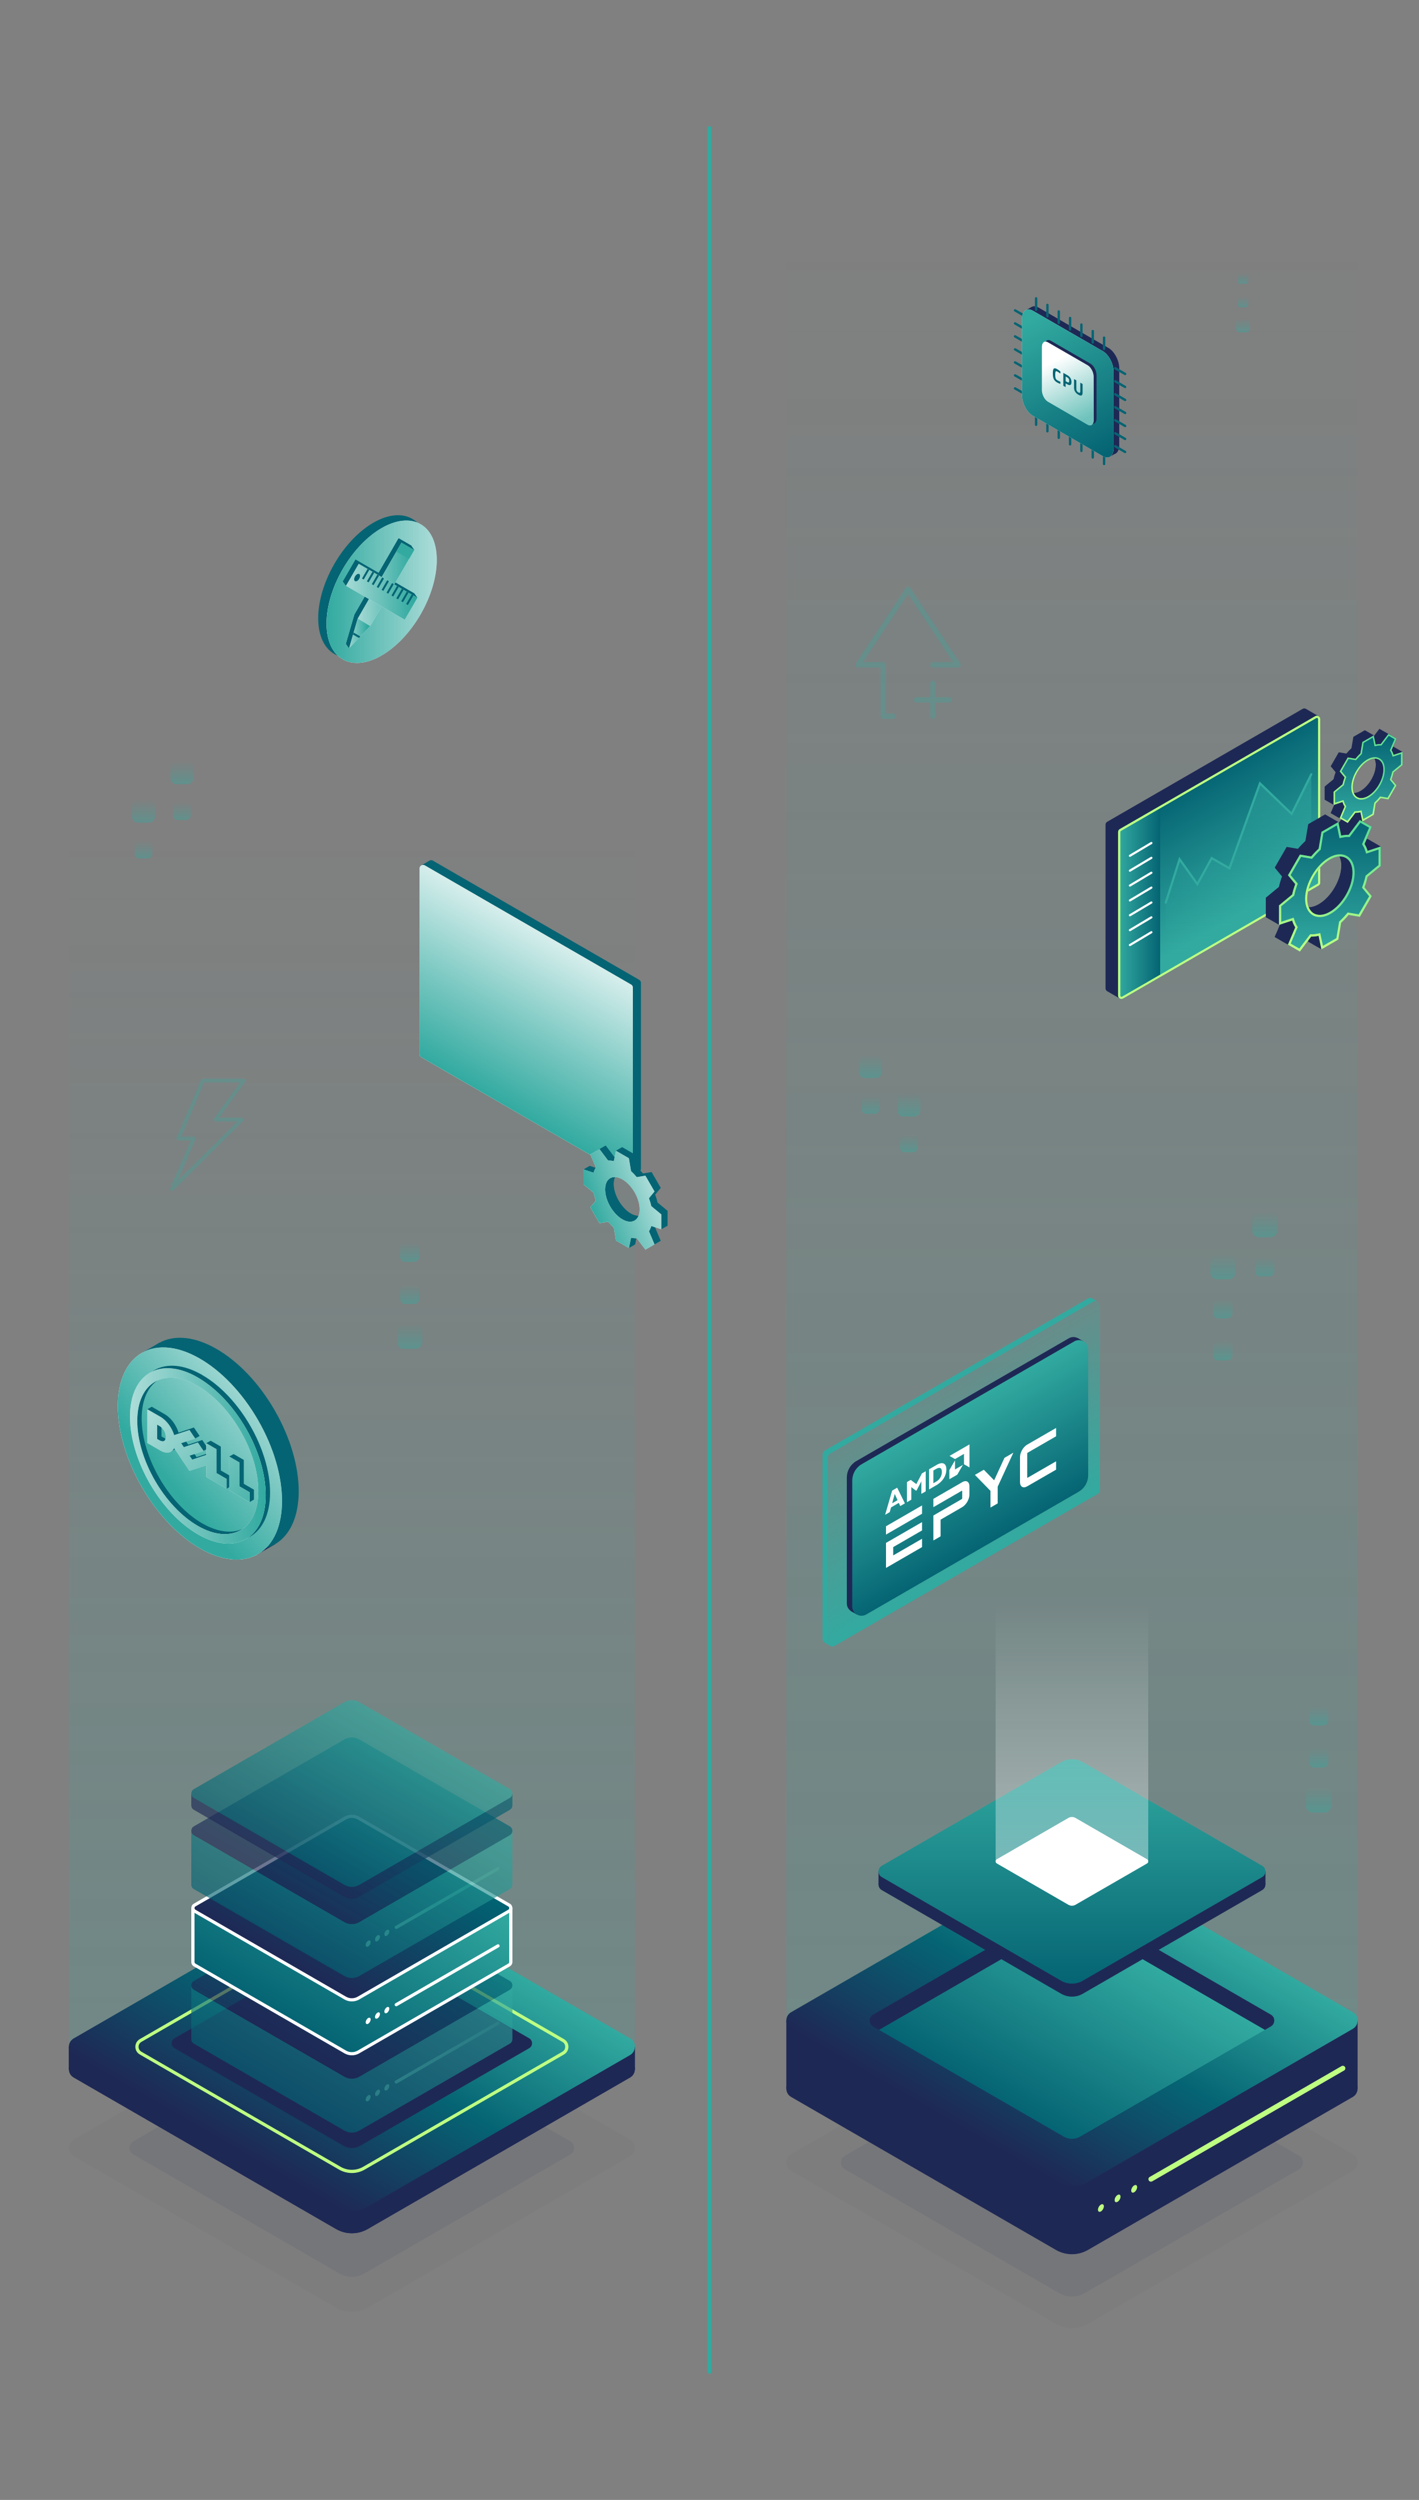 <?xml version="1.0" encoding="UTF-8"?><svg id="a" xmlns="http://www.w3.org/2000/svg" xmlns:xlink="http://www.w3.org/1999/xlink" viewBox="0 0 372 655"><rect x="0" y="0" width="372" height="655" fill="#808080" stroke="none"/><defs><linearGradient id="b" x1="92.24" y1="219.91" x2="92.24" y2="539.21" gradientUnits="userSpaceOnUse"><stop offset="0" stop-color="#32aaa0" stop-opacity="0"/><stop offset=".61" stop-color="#32aaa0" stop-opacity=".62"/><stop offset="1" stop-color="#32aaa0"/></linearGradient><linearGradient id="c" x1="111.41" y1="503.08" x2="73.08" y2="569.48" gradientUnits="userSpaceOnUse"><stop offset="0" stop-color="#30a49a"/><stop offset="0" stop-color="#32aaa0"/><stop offset=".5" stop-color="#056473"/><stop offset="1" stop-color="#1e2855"/></linearGradient><linearGradient id="d" x1="105.91" y1="503.72" x2="78.4" y2="551.37" gradientUnits="userSpaceOnUse"><stop offset="0" stop-color="#32aaa0"/><stop offset="1" stop-color="#056473"/></linearGradient><linearGradient id="e" x1="103.1" y1="501.37" x2="81.39" y2="538.97" gradientUnits="userSpaceOnUse"><stop offset="0" stop-color="#006473"/><stop offset="1" stop-color="#1e2855"/></linearGradient><linearGradient id="f" x1="105.69" y1="484" x2="78.68" y2="530.8" xlink:href="#d"/><linearGradient id="g" x1="102.89" y1="481.49" x2="81.6" y2="518.36" xlink:href="#e"/><linearGradient id="h" x1="105.91" y1="463.22" x2="78.4" y2="510.87" xlink:href="#d"/><linearGradient id="i" x1="103.1" y1="460.87" x2="81.39" y2="498.47" xlink:href="#e"/><linearGradient id="j" x1="103.52" y1="452.12" x2="80.79" y2="491.49" xlink:href="#e"/><linearGradient id="k" x1="103.1" y1="451.11" x2="81.39" y2="488.71" xlink:href="#d"/><linearGradient id="l" x1="1020" y1="2278.38" x2="1013.94" y2="2278.38" gradientTransform="translate(-979.33 -2065.85)" xlink:href="#b"/><linearGradient id="m" x1="1009.21" y1="2278.38" x2="1004.55" y2="2278.38" gradientTransform="translate(-969.25 -2055.77)" xlink:href="#b"/><linearGradient id="n" x1="1019.3" y1="2288.44" x2="1014.64" y2="2288.44" gradientTransform="translate(-969.27 -2075.92)" xlink:href="#b"/><linearGradient id="o" x1="1030.08" y1="2288.44" x2="1024.02" y2="2288.44" gradientTransform="translate(-979.35 -2086)" xlink:href="#b"/><linearGradient id="p" x1="892.95" y1="1894.2" x2="887.86" y2="1894.2" gradientTransform="translate(-782.96 2233.29) scale(1 -1)" xlink:href="#b"/><linearGradient id="q" x1="903.96" y1="1894.2" x2="898.87" y2="1894.2" gradientTransform="translate(-793.97 2222.28) scale(1 -1)" xlink:href="#b"/><linearGradient id="r" x1="882.7" y1="1894.2" x2="876.08" y2="1894.2" gradientTransform="translate(-771.95 2244.3) scale(1 -1)" xlink:href="#b"/><linearGradient id="s" x1="69.77" y1="366.12" x2="44.04" y2="387.89" gradientTransform="translate(197.43 24.82) rotate(30)" gradientUnits="userSpaceOnUse"><stop offset="0" stop-color="#32aaa0" stop-opacity=".4"/><stop offset=".37" stop-color="#32aaa0" stop-opacity=".63"/><stop offset="1" stop-color="#32aaa0"/></linearGradient><linearGradient id="ac" x1="34.07" y1="381.47" x2="69.66" y2="381.47" gradientTransform="matrix(1,0,0,1,0,0)" xlink:href="#s"/><linearGradient id="ah" x1="39.24" y1="368.84" x2="71.58" y2="402.11" gradientTransform="matrix(1,0,0,1,0,0)" xlink:href="#s"/><linearGradient id="aj" x1="-7540.1" y1="248.43" x2="-7518.09" y2="286.54" gradientTransform="translate(-7391.15) rotate(-180) scale(1 -1)" gradientUnits="userSpaceOnUse"><stop offset="0" stop-color="#32aaa0" stop-opacity=".2"/><stop offset=".52" stop-color="#32aaa0" stop-opacity=".63"/><stop offset="1" stop-color="#32aaa0"/></linearGradient><clipPath id="al"><path d="M165.91,307.43v-48.67c0-.33-.18-.64-.46-.8l-54.08-31.22c-.62-.36-1.39.09-1.39.8v48.67c0,.33.18.64.46.8l54.08,31.22c.62.36,1.39-.09,1.39-.8Z" style="fill:none; stroke-width:0px;"/></clipPath><clipPath id="ak"><path d="M165.91,307.43v-48.67c0-.33-.18-.64-.46-.8l-54.08-31.22c-.62-.36-1.39.09-1.39.8v48.67c0,.33.18.64.46.8l54.08,31.22c.62.36,1.39-.09,1.39-.8Z" style="clip-path:url(#al); fill:none; stroke-width:0px;"/></clipPath><clipPath id="am"><polygon points="122.88 257.3 122.88 242.03 162.56 264.94 162.56 280.2 122.88 257.3" style="fill:none; stroke-width:0px;"/></clipPath><linearGradient id="an" x1="865.67" y1="-1933.12" x2="865.67" y2="-1941.69" gradientTransform="translate(-606.97 2068.65) rotate(30) skewX(30)" xlink:href="#b"/><linearGradient id="ao" x1="370.02" y1="311.3" x2="386.21" y2="317.2" gradientTransform="translate(541.27) rotate(-180) scale(1 -1)" xlink:href="#s"/><linearGradient id="ap" x1="-9290.17" y1="-1032.06" x2="-9256.8" y2="-1032.06" gradientTransform="translate(-8963.01 -3885.97) rotate(-150) scale(1 -1) skewX(30)" xlink:href="#s"/><clipPath id="aq"><polygon points="92.97 161.02 90.72 168.74 96.29 162.93 92.97 161.02" style="fill:#056473; stroke-width:0px;"/></clipPath><linearGradient id="ar" x1="94.14" y1="228.54" x2="108.99" y2="228.54" gradientTransform="translate(146.75 9.51) rotate(10.89) scale(1.53 .65) skewX(-26.33)" xlink:href="#s"/><linearGradient id="as" x1="91.9" y1="231.87" x2="97.47" y2="231.87" gradientTransform="translate(-.38 41.84) rotate(-49.11) scale(1.53 .65) skewX(-26.33)" xlink:href="#s"/><clipPath id="at"><polygon points="93.76 162.12 91.51 169.85 97.08 164.04 93.76 162.12" style="fill:none; stroke-width:0px;"/></clipPath><linearGradient id="au" x1="91.07" y1="229.19" x2="109.83" y2="229.19" gradientTransform="translate(-.38 41.84) rotate(-49.11) scale(1.53 .65) skewX(-26.33)" xlink:href="#s"/><linearGradient id="av" x1="281.02" y1="64.02" x2="281.02" y2="530.66" xlink:href="#b"/><linearGradient id="aw" x1="300.37" y1="495.88" x2="261.67" y2="562.91" xlink:href="#c"/><linearGradient id="ax" x1="293.66" y1="509.96" x2="268.38" y2="553.75" xlink:href="#d"/><linearGradient id="ay" x1="281.02" y1="460.94" x2="281.02" y2="519.72" xlink:href="#d"/><linearGradient id="az" x1="281.02" y1="487.69" x2="281.02" y2="420.32" gradientUnits="userSpaceOnUse"><stop offset="0" stop-color="#fff"/><stop offset="1" stop-color="#fff" stop-opacity="0"/></linearGradient><linearGradient id="ba" x1="900.92" y1="2943.22" x2="894.31" y2="2943.22" gradientTransform="translate(-577.04 -2611.35)" xlink:href="#b"/><linearGradient id="bb" x1="878.14" y1="2943.22" x2="873.05" y2="2943.22" gradientTransform="translate(-555.02 -2589.33)" xlink:href="#b"/><linearGradient id="bc" x1="889.15" y1="2943.22" x2="884.06" y2="2943.22" gradientTransform="translate(-566.03 -2600.34)" xlink:href="#b"/><linearGradient id="bd" x1="1151.81" y1="1675.8" x2="1148.97" y2="1675.8" gradientTransform="translate(-824.55 1754.9) scale(1 -1)" xlink:href="#b"/><linearGradient id="be" x1="1157.94" y1="1675.8" x2="1155.11" y2="1675.8" gradientTransform="translate(-830.68 1748.76) scale(1 -1)" xlink:href="#b"/><linearGradient id="bf" x1="900.16" y1="2954.21" x2="895.07" y2="2954.21" gradientTransform="translate(-566.05 -2622.34)" xlink:href="#b"/><linearGradient id="bg" x1="911.93" y1="2954.21" x2="905.32" y2="2954.21" gradientTransform="translate(-577.06 -2633.35)" xlink:href="#b"/><linearGradient id="bh" x1="943.01" y1="1763.38" x2="936.96" y2="1763.38" gradientTransform="translate(-701.72 2052.88) scale(1 -1)" xlink:href="#b"/><linearGradient id="bi" x1="932.23" y1="1763.38" x2="927.57" y2="1763.38" gradientTransform="translate(-691.64 2062.97) scale(1 -1)" xlink:href="#b"/><linearGradient id="bj" x1="942.31" y1="1773.44" x2="937.65" y2="1773.44" gradientTransform="translate(-711.78 2062.95) scale(1 -1)" xlink:href="#b"/><linearGradient id="bk" x1="953.1" y1="1773.44" x2="947.04" y2="1773.44" gradientTransform="translate(-721.87 2052.87) scale(1 -1)" xlink:href="#b"/><linearGradient id="bl" x1="1146.1" y1="1675.8" x2="1142.41" y2="1675.8" gradientTransform="translate(-818.41 1761.03) scale(1 -1)" xlink:href="#b"/><linearGradient id="bm" x1="771.48" y1="1655.93" x2="766.39" y2="1655.93" gradientTransform="translate(-423.22 2116.49) scale(1 -1)" xlink:href="#b"/><linearGradient id="bn" x1="782.49" y1="1655.93" x2="777.4" y2="1655.93" gradientTransform="translate(-434.23 2105.48) scale(1 -1)" xlink:href="#b"/><linearGradient id="bo" x1="761.23" y1="1655.93" x2="754.61" y2="1655.93" gradientTransform="translate(-412.21 2127.5) scale(1 -1)" xlink:href="#b"/><linearGradient id="bp" x1="270.87" y1="83.58" x2="289.91" y2="119.07" xlink:href="#d"/><linearGradient id="bq" x1="276.85" y1="94.38" x2="284.54" y2="109.57" gradientUnits="userSpaceOnUse"><stop offset="0" stop-color="#32aaa0" stop-opacity="0"/><stop offset=".61" stop-color="#32aaa0" stop-opacity=".62"/><stop offset="1" stop-color="#32aaa0"/></linearGradient><clipPath id="br"><path d="M293.12,260.85v-42.87c0-.31.17-.61.44-.76l51.23-29.58c.59-.34,1.32.08,1.32.76v42.87c0,.31-.17.61-.44.76l-51.23,29.58c-.59.34-1.32-.08-1.32-.76Z" style="fill:none; stroke-width:0px;"/></clipPath><linearGradient id="bs" x1="319.62" y1="-661.72" x2="319.62" y2="-702.86" gradientTransform="translate(0 1091.9) rotate(-30) scale(1.15 .87) skewX(-23.41)" xlink:href="#d"/><linearGradient id="bt" x1="293.12" y1="236.74" x2="304.14" y2="236.74" xlink:href="#d"/><linearGradient id="bu" x1="324.69" y1="252.24" x2="324.69" y2="202.86" xlink:href="#bq"/><linearGradient id="bv" x1="348.64" y1="249.29" x2="348.64" y2="214.81" xlink:href="#d"/><linearGradient id="bw" x1="348.64" y1="249.29" x2="348.64" y2="214.81" gradientUnits="userSpaceOnUse"><stop offset="0" stop-color="#beff82"/><stop offset="1" stop-color="#5adc96"/></linearGradient><linearGradient id="bx" x1="342.14" y1="232.05" x2="355.14" y2="232.05" xlink:href="#bw"/><linearGradient id="by" x1="358.65" y1="215.6" x2="358.65" y2="192.29" xlink:href="#d"/><linearGradient id="bz" x1="358.65" y1="215.6" x2="358.65" y2="192.29" xlink:href="#bw"/><linearGradient id="ca" x1="354.26" y1="203.95" x2="363.04" y2="203.95" xlink:href="#bw"/><linearGradient id="cb" x1="241.64" y1="367" x2="263.74" y2="405.28" gradientTransform="matrix(1,0,0,1,0,0)" xlink:href="#aj"/><linearGradient id="cc" x1="245.67" y1="372.22" x2="263.02" y2="402.27" gradientUnits="userSpaceOnUse"><stop offset="0" stop-color="#30a49a"/><stop offset="0" stop-color="#32aaa0"/><stop offset="1" stop-color="#056473"/></linearGradient></defs><rect x="18.06" y="219.91" width="148.36" height="319.31" style="fill:url(#b); opacity:.2; stroke-width:0px;"/><path d="M165.18,564.93l-68.77,39.7c-2.58,1.49-5.75,1.49-8.32,0l-68.77-39.7c-1.66-.96-1.66-3.36,0-4.33l68.77-39.7c2.58-1.49,5.75-1.49,8.32,0l68.77,39.7c1.66.96,1.66,3.36,0,4.33Z" style="fill:#1e2855; opacity:.02; stroke-width:0px;"/><path d="M149.57,564.47l-54.06,31.21c-2.02,1.17-4.52,1.17-6.54,0l-54.06-31.21c-1.31-.76-1.31-2.64,0-3.4l54.06-31.21c2.02-1.17,4.52-1.17,6.54,0l54.06,31.21c1.31.76,1.31,2.64,0,3.4Z" style="fill:#1e2855; opacity:.08; stroke-width:0px;"/><rect x="142.03" y="536.28" width="24.39" height="5.87" style="fill:#1e2855; stroke-width:0px;"/><rect x="18.06" y="536.28" width="24.39" height="5.87" style="fill:#1e2855; stroke-width:0px;"/><path d="M165.18,544.31l-68.77,39.7c-2.58,1.49-5.75,1.49-8.32,0l-68.77-39.7c-1.66-.96-1.66-3.36,0-4.33l71.68-41.39c.77-.45,1.72-.45,2.5,0l71.68,41.39c1.66.96,1.66,3.36,0,4.33Z" style="fill:#1e2855; stroke-width:0px;"/><path d="M165.18,538.44l-68.77,39.7c-2.58,1.49-5.75,1.49-8.32,0l-68.77-39.7c-1.66-.96-1.66-3.36,0-4.33l68.77-39.7c2.58-1.49,5.75-1.49,8.32,0l68.77,39.7c1.66.96,1.66,3.36,0,4.33Z" style="fill:url(#c); stroke-width:0px;"/><rect x="142.03" y="536.28" width="24.39" height="5.87" style="fill:#1e2855; stroke-width:0px;"/><rect x="18.06" y="536.28" width="24.39" height="5.87" style="fill:#1e2855; stroke-width:0px;"/><path d="M165.18,544.31l-68.77,39.7c-2.58,1.49-5.75,1.49-8.32,0l-68.77-39.7c-1.66-.96-1.66-3.36,0-4.33l71.68-41.39c.77-.45,1.72-.45,2.5,0l71.68,41.39c1.66.96,1.66,3.36,0,4.33Z" style="fill:#1e2855; stroke-width:0px;"/><path d="M165.18,538.44l-68.77,39.7c-2.58,1.49-5.75,1.49-8.32,0l-68.77-39.7c-1.66-.96-1.66-3.36,0-4.33l68.77-39.7c2.58-1.49,5.75-1.49,8.32,0l68.77,39.7c1.66.96,1.66,3.36,0,4.33Z" style="fill:url(#c); stroke-width:0px;"/><path d="M147.65,537.92l-52.24,30.16c-1.96,1.13-4.37,1.13-6.32,0l-52.24-30.16c-1.26-.73-1.26-2.56,0-3.29l52.24-30.16c1.96-1.13,4.37-1.13,6.32,0l52.24,30.16c1.26.73,1.26,2.56,0,3.29Z" style="fill:none; stroke:#beff82; stroke-miterlimit:10; stroke-width:.84px;"/><path d="M138.73,536.64l-44.31,25.58c-1.35.78-3.01.78-4.36,0l-44.31-25.58c-1-.58-1-2.01,0-2.59l44.31-25.58c1.35-.78,3.01-.78,4.36,0l44.31,25.58c1,.58,1,2.01,0,2.59Z" style="fill:#1e2855; stroke-width:0px;"/><g style="opacity:.65;"><path d="M134.33,520.12h-23.23l-16.92-9.77c-1.2-.69-2.68-.69-3.88,0l-16.92,9.77h-23.23v14.18h0c0,.45.22.9.67,1.15l39.48,22.79c1.2.69,2.68.69,3.88,0l39.48-22.79c.44-.26.67-.7.67-1.15h0v-14.18Z" style="fill:url(#d); stroke-width:0px;"/><path d="M133.66,521.33l-39.48,22.79c-1.2.69-2.68.69-3.88,0l-39.48-22.79c-.89-.51-.89-1.79,0-2.31l39.48-22.79c1.2-.69,2.68-.69,3.88,0l39.48,22.79c.89.51.89,1.79,0,2.31Z" style="fill:url(#e); stroke-width:0px;"/><line x1="130.56" y1="530.08" x2="103.88" y2="545.49" style="fill:none; stroke:#32aaa0; stroke-linecap:round; stroke-miterlimit:10; stroke-width:.84px;"/><ellipse cx="96.52" cy="549.74" rx=".92" ry=".53" transform="translate(-427.83 358.45) rotate(-60)" style="fill:#32aaa0; stroke-width:0px;"/><ellipse cx="98.96" cy="548.33" rx=".92" ry=".53" transform="translate(-425.38 359.87) rotate(-60)" style="fill:#32aaa0; stroke-width:0px;"/><ellipse cx="101.41" cy="546.92" rx=".92" ry=".53" transform="translate(-422.94 361.28) rotate(-60)" style="fill:#32aaa0; stroke-width:0px;"/></g><path d="M92.24,538.1c-.61,0-1.21-.16-1.73-.46l-39.48-22.79c-.29-.17-.46-.46-.46-.79v-13.76s22.92,0,22.92,0l17.02-9.83c.53-.3,1.12-.46,1.73-.46s1.21.16,1.73.46l17.02,9.83h22.92v13.76c0,.33-.17.62-.46.79l-39.48,22.79c-.53.3-1.12.46-1.73.46Z" style="fill:url(#f); stroke-width:0px;"/><path d="M92.24,490.42c.53,0,1.06.14,1.52.41l16.92,9.77.2.11h22.61v13.34c0,.09-.02.3-.25.43l-39.48,22.79c-.46.27-.99.41-1.52.41s-1.06-.14-1.52-.41l-39.48-22.79c-.22-.13-.25-.34-.25-.43v-13.34h22.61l.19-.11,16.92-9.77c.46-.27.99-.41,1.52-.41M92.24,489.58c-.67,0-1.34.17-1.94.52l-16.92,9.77h-23.23v14.18h0c0,.45.22.9.67,1.15l39.48,22.79c.6.35,1.27.52,1.94.52s1.34-.17,1.94-.52l39.48-22.79c.44-.26.67-.7.67-1.15h0v-14.18h-23.23l-16.92-9.77c-.6-.35-1.27-.52-1.94-.52h0Z" style="fill:#fff; stroke-width:0px;"/><path d="M92.24,523.97c-.61,0-1.21-.16-1.73-.46l-39.48-22.79c-.29-.17-.46-.46-.46-.79s.17-.62.46-.79l39.48-22.79c.53-.3,1.12-.46,1.73-.46s1.21.16,1.73.46l39.48,22.79c.29.17.46.46.46.79s-.17.62-.46.79l-39.48,22.79c-.53.3-1.12.46-1.73.46Z" style="fill:url(#g); stroke-width:0px;"/><path d="M92.24,476.3c.53,0,1.06.14,1.52.41l39.48,22.79c.22.13.25.34.25.43s-.02.3-.25.43l-39.48,22.79c-.46.27-.99.41-1.52.41s-1.06-.14-1.52-.41l-39.48-22.79c-.22-.13-.25-.34-.25-.43s.02-.3.25-.43l39.48-22.79c.46-.27.99-.41,1.52-.41M92.24,475.46c-.67,0-1.34.17-1.94.52l-39.48,22.79c-.89.51-.89,1.79,0,2.31l39.48,22.79c.6.35,1.27.52,1.94.52s1.34-.17,1.94-.52l39.48-22.79c.89-.51.89-1.79,0-2.31l-39.48-22.79c-.6-.35-1.27-.52-1.94-.52h0Z" style="fill:#fff; stroke-width:0px;"/><line x1="130.56" y1="509.83" x2="103.88" y2="525.24" style="fill:none; stroke:#fff; stroke-linecap:round; stroke-miterlimit:10; stroke-width:.84px;"/><ellipse cx="96.52" cy="529.49" rx=".92" ry=".53" transform="translate(-410.29 348.33) rotate(-60)" style="fill:#fff; stroke-width:0px;"/><ellipse cx="98.96" cy="528.08" rx=".92" ry=".53" transform="translate(-407.85 349.74) rotate(-60)" style="fill:#fff; stroke-width:0px;"/><ellipse cx="101.41" cy="526.67" rx=".92" ry=".53" transform="translate(-405.4 351.15) rotate(-60)" style="fill:#fff; stroke-width:0px;"/><g style="opacity:.65;"><path d="M134.33,479.62h-23.23l-16.92-9.77c-1.2-.69-2.68-.69-3.88,0l-16.92,9.77h-23.23v14.18h0c0,.45.22.9.67,1.15l39.48,22.79c1.2.69,2.68.69,3.88,0l39.48-22.79c.44-.26.67-.7.67-1.15h0v-14.18Z" style="fill:url(#h); stroke-width:0px;"/><path d="M133.66,480.83l-39.48,22.79c-1.2.69-2.68.69-3.88,0l-39.48-22.79c-.89-.51-.89-1.79,0-2.31l39.48-22.79c1.2-.69,2.68-.69,3.88,0l39.48,22.79c.89.51.89,1.79,0,2.31Z" style="fill:url(#i); stroke-width:0px;"/><line x1="130.56" y1="489.58" x2="103.88" y2="504.99" style="fill:none; stroke:#32aaa0; stroke-linecap:round; stroke-miterlimit:10; stroke-width:.84px;"/><ellipse cx="96.52" cy="509.24" rx=".92" ry=".53" transform="translate(-392.76 338.21) rotate(-60)" style="fill:#32aaa0; stroke-width:0px;"/><ellipse cx="98.96" cy="507.83" rx=".92" ry=".53" transform="translate(-390.31 339.62) rotate(-60)" style="fill:#32aaa0; stroke-width:0px;"/><ellipse cx="101.41" cy="506.42" rx=".92" ry=".53" transform="translate(-387.86 341.03) rotate(-60)" style="fill:#32aaa0; stroke-width:0px;"/></g><g style="opacity:.65;"><path d="M134.33,469.91h-4.08l-36.07-20.82c-1.2-.69-2.68-.69-3.88,0l-36.07,20.82h-4.08v3.12h0c0,.45.22.9.67,1.15l39.48,22.79c1.2.69,2.68.69,3.88,0l39.48-22.79c.44-.26.67-.7.67-1.15h0v-3.12Z" style="fill:url(#j); stroke-width:0px;"/><path d="M133.66,471.07l-39.48,22.79c-1.2.69-2.68.69-3.88,0l-39.48-22.79c-.89-.51-.89-1.79,0-2.31l39.48-22.79c1.2-.69,2.68-.69,3.88,0l39.48,22.79c.89.51.89,1.79,0,2.31Z" style="fill:url(#k); stroke-width:0px;"/></g><rect x="34.61" y="209.49" width="6.06" height="6.06" rx="1.59" ry="1.59" transform="translate(-174.89 250.16) rotate(-90)" style="fill:url(#l); opacity:.4; stroke-width:0px;"/><rect x="35.31" y="220.28" width="4.66" height="4.66" rx="1.22" ry="1.22" transform="translate(-184.97 260.24) rotate(-90)" style="fill:url(#m); opacity:.4; stroke-width:0px;"/><rect x="45.37" y="210.19" width="4.66" height="4.66" rx="1.22" ry="1.22" transform="translate(-164.82 260.22) rotate(-90)" style="fill:url(#n); opacity:.4; stroke-width:0px;"/><rect x="44.67" y="199.41" width="6.06" height="6.06" rx="1.59" ry="1.59" transform="translate(-154.74 250.14) rotate(-90)" style="fill:url(#o); opacity:.4; stroke-width:0px;"/><rect x="104.89" y="336.54" width="5.09" height="5.09" rx="1.34" ry="1.34" transform="translate(-231.65 446.53) rotate(-90)" style="fill:url(#p); opacity:.4; stroke-width:0px;"/><rect x="104.89" y="325.53" width="5.09" height="5.09" rx="1.34" ry="1.34" transform="translate(-220.64 435.51) rotate(-90)" style="fill:url(#q); opacity:.4; stroke-width:0px;"/><rect x="104.13" y="346.79" width="6.62" height="6.62" rx="1.74" ry="1.74" transform="translate(-242.66 457.54) rotate(-90)" style="fill:url(#r); opacity:.4; stroke-width:0px;"/><polygon points="46.77 298.31 50.8 298.31 45.08 311.54 63.42 293.34 56.5 293.34 63.89 283.13 53.18 283.13 46.77 298.31" style="fill:none; opacity:.3; stroke:#32aaa0; stroke-linecap:round; stroke-linejoin:round;"/><polygon points="41.84 351.78 37.43 354.32 38.94 355.99 44.08 353.64 41.84 351.78" style="fill:#056473; stroke-width:0px;"/><polygon points="67.42 407.3 72.11 404.6 71.32 399.48 67.58 403.63 67.42 407.3" style="fill:#1e2855; stroke-width:0px;"/><ellipse cx="56.78" cy="378.3" rx="17.58" ry="30.44" transform="translate(-181.54 79.07) rotate(-30)" style="fill:#056473; stroke-width:0px;"/><ellipse cx="52.4" cy="380.83" rx="17.58" ry="30.44" transform="translate(-183.39 77.22) rotate(-30)" style="fill:#fff; stroke-width:0px;"/><ellipse cx="52.4" cy="380.83" rx="17.58" ry="30.44" transform="translate(-183.39 77.22) rotate(-30)" style="fill:url(#s); stroke-width:0px;"/><g id="t"><g id="u"><path id="v" d="M53.01,362.48c-4.38-2.53-8.35-2.77-11.22-1.11-2.87,1.65-4.65,5.21-4.65,10.27,0,5.06,1.78,10.66,4.65,15.64,2.87,4.97,6.84,9.32,11.22,11.85,4.38,2.53,8.35,2.77,11.22,1.11,2.87-1.65,4.64-5.21,4.64-10.27,0-5.06-1.77-10.67-4.64-15.64-2.87-4.98-6.84-9.32-11.22-11.85M53.01,360.26c9.83,5.67,17.79,19.47,17.79,30.82s-7.97,15.94-17.79,10.27c-9.82-5.67-17.79-19.47-17.79-30.82,0-11.35,7.97-15.95,17.79-10.28" style="fill:#056473; stroke-width:0px;"/></g><g id="w"><path id="x" d="M44.59,375.78c0-1.2-.69-2.27-1.66-2.84l-.6-.34v3.76s.58.33.58.33c.91.52,1.68.4,1.68-.91M55.2,383.25l-4.39,1.46-4.01-5.97c-.58,1.27-1.98,1.58-3.59.65l-3.44-1.98v-8.84s3.44,1.98,3.44,1.98c1.8,1.04,3.1,3.11,3.59,4.8l4.02-1.33,1.49,2.21-3.68,1.22.71,1.05,3.68-1.21,1.49,2.21-3.68,1.22.71,1.05,3.68-1.22v-3.07s2.67,1.54,2.67,1.54v6.26s2.66,1.54,2.66,1.54v2.59s-5.33-3.08-5.33-3.08v-3.08ZM63.91,388.77l2.66,1.54v2.59s-5.33-3.08-5.33-3.08v-8.85s2.67,1.54,2.67,1.54v6.26Z" style="fill:#056473; stroke-width:0px;"/></g><polygon points="45.79 379.77 44.73 380.39 43.46 378.87 45.88 378.5 45.79 379.77" style="fill:#056473; stroke-width:0px;"/><polygon points="39.76 368.58 38.62 369.24 40.09 373.49 41.9 370.44 39.76 368.58" style="fill:#056473; stroke-width:0px;"/><polygon points="52.29 376.25 51.15 376.91 49.42 375.18 50.8 374.04 52.29 376.25" style="fill:#056473; stroke-width:0px;"/><polygon points="53.34 380.16 54.49 379.5 53.46 378.75 52.45 379.57 53.34 380.16" style="fill:#056473; stroke-width:0px;"/><polygon points="66.57 392.9 65.43 393.56 62.16 389.22 60.1 381.63 61.24 380.97 63.37 388.72 66.57 392.9" style="fill:#056473; stroke-width:0px;"/><polygon points="60.53 389.41 59.39 390.07 56.15 385.77 54.05 378.15 55.2 377.48 57.36 385.26 60.53 389.41" style="fill:#056473; stroke-width:0px;"/></g><g id="y"><g id="z"><path id="aa" d="M51.86,363.14c-4.38-2.53-8.35-2.77-11.22-1.11-2.87,1.65-4.65,5.21-4.65,10.27,0,5.06,1.78,10.66,4.65,15.64,2.87,4.97,6.84,9.32,11.22,11.85,4.38,2.53,8.35,2.77,11.22,1.11,2.87-1.65,4.64-5.21,4.64-10.27,0-5.06-1.77-10.67-4.64-15.64-2.87-4.98-6.84-9.32-11.22-11.85M51.86,360.92c9.83,5.67,17.79,19.47,17.79,30.82s-7.97,15.94-17.79,10.27c-9.82-5.67-17.79-19.47-17.79-30.82s7.97-15.95,17.79-10.28" style="fill:#fff; stroke-width:0px;"/></g><g id="ab"><path id="ad" d="M51.86,363.14c-4.38-2.53-8.35-2.77-11.22-1.11-2.87,1.65-4.65,5.21-4.65,10.27,0,5.06,1.78,10.66,4.65,15.64,2.87,4.97,6.84,9.32,11.22,11.85,4.38,2.53,8.35,2.77,11.22,1.11,2.87-1.65,4.64-5.21,4.64-10.27,0-5.06-1.77-10.67-4.64-15.64-2.87-4.98-6.84-9.32-11.22-11.85M51.86,360.92c9.83,5.67,17.79,19.47,17.79,30.82s-7.97,15.94-17.79,10.27c-9.82-5.67-17.79-19.47-17.79-30.82s7.97-15.95,17.79-10.28" style="fill:url(#ac); stroke-width:0px;"/></g><g id="ae"><path id="af" d="M43.45,376.44c0-1.2-.69-2.27-1.66-2.84l-.6-.34v3.76s.58.33.58.33c.91.52,1.68.4,1.68-.91M54.05,383.92l-4.39,1.46-4.01-5.97c-.58,1.27-1.98,1.58-3.59.65l-3.44-1.98v-8.84s3.44,1.98,3.44,1.98c1.8,1.04,3.1,3.11,3.59,4.8l4.02-1.33,1.49,2.21-3.68,1.22.71,1.05,3.68-1.21,1.49,2.21-3.68,1.22.71,1.05,3.68-1.22v-3.07s2.67,1.54,2.67,1.54v6.26s2.66,1.54,2.66,1.54v2.59s-5.33-3.08-5.33-3.08v-3.08ZM62.77,389.44l2.66,1.54v2.59s-5.33-3.08-5.33-3.08v-8.85s2.67,1.54,2.67,1.54v6.26Z" style="fill:#fff; stroke-width:0px;"/></g><g id="ag"><path id="ai" d="M43.45,376.44c0-1.2-.69-2.27-1.66-2.84l-.6-.34v3.76s.58.33.58.33c.91.52,1.68.4,1.68-.91M54.05,383.92l-4.39,1.46-4.01-5.97c-.58,1.27-1.98,1.58-3.59.65l-3.44-1.98v-8.84s3.44,1.98,3.44,1.98c1.8,1.04,3.1,3.11,3.59,4.8l4.02-1.33,1.49,2.21-3.68,1.22.71,1.05,3.68-1.21,1.49,2.21-3.68,1.22.71,1.05,3.68-1.22v-3.07s2.67,1.54,2.67,1.54v6.26s2.66,1.54,2.66,1.54v2.59s-5.33-3.08-5.33-3.08v-3.08ZM62.77,389.44l2.66,1.54v2.59s-5.33-3.08-5.33-3.08v-8.85s2.67,1.54,2.67,1.54v6.26Z" style="fill:url(#ah); stroke-width:0px;"/></g></g><path d="M165.91,307.43v-48.67c0-.33-.18-.64-.46-.8l-54.08-31.22c-.31-.18-.66-.16-.93,0h0l2.06-1.2s.02-.02.03-.02l.03-.02h0c.14-.08.29-.12.45-.13.16,0,.32.04.48.13l54.08,31.22c.29.17.46.47.46.8v48.67c0,.33-.17.61-.42.77h0s-2.14,1.27-2.14,1.27h0c.25-.16.43-.44.43-.78Z" style="fill:#056473; stroke-width:0px;"/><path d="M165.91,307.43v-48.67c0-.33-.18-.64-.46-.8l-54.08-31.22c-.62-.36-1.39.09-1.39.8v48.67c0,.33.18.64.46.8l54.08,31.22c.62.36,1.39-.09,1.39-.8Z" style="fill:#fff; stroke-width:0px;"/><path d="M165.91,307.43v-48.67c0-.33-.18-.64-.46-.8l-54.08-31.22c-.62-.36-1.39.09-1.39.8v48.67c0,.33.18.64.46.8l54.08,31.22c.62.36,1.39-.09,1.39-.8Z" style="fill:url(#aj); stroke-width:0px;"/><g style="clip-path:url(#ak);"><polygon points="109.97 277.12 109.97 225.3 165.91 257.59 165.91 309.42 109.97 277.12" style="fill:#fff; opacity:.5; stroke-width:0px;"/><polygon points="120.37 282.45 109.97 276.45 109.97 228.65 120.37 234.65 120.37 282.45" style="fill:#32aaa0; opacity:.3; stroke-width:0px;"/><polygon points="130.01 243.98 122.88 239.87 122.88 238.85 130.01 242.96 130.01 243.98" style="fill:#32aaa0; stroke-width:0px;"/><polygon points="122.88 257.3 122.88 242.03 162.56 264.94 162.56 280.2 122.88 257.3" style="fill:#32aaa0; opacity:.1; stroke-width:0px;"/><polygon points="122.88 275.36 122.88 260.1 141.01 270.56 141.01 285.83 122.88 275.36" style="fill:#32aaa0; opacity:.25; stroke-width:0px;"/><polygon points="144.43 287.81 144.43 272.54 162.56 283.01 162.56 298.27 144.43 287.81" style="fill:#32aaa0; opacity:.25; stroke-width:0px;"/><polygon points="162.56 266.95 162.56 264.94 122.88 242.03 122.88 244.04 162.56 266.95" style="fill:#32aaa0; opacity:.2; stroke-width:0px;"/><polygon points="141.01 272.57 141.01 270.56 122.88 260.1 122.88 262.11 141.01 272.57" style="fill:#32aaa0; opacity:.4; stroke-width:0px;"/><polygon points="162.56 285.02 162.56 283.01 144.43 272.54 144.43 274.55 162.56 285.02" style="fill:#32aaa0; opacity:.4; stroke-width:0px;"/><polygon points="136.58 271.92 123.97 264.64 123.97 264.24 136.58 271.52 136.58 271.92" style="fill:#32aaa0; stroke-width:0px;"/><polygon points="136.58 274.91 123.97 267.62 123.97 267.23 136.58 274.51 136.58 274.91" style="fill:#32aaa0; stroke-width:0px;"/><polygon points="136.58 277.89 123.97 270.61 123.97 270.22 136.58 277.5 136.58 277.89" style="fill:#32aaa0; stroke-width:0px;"/><polygon points="136.58 280.88 123.97 273.6 123.97 273.21 136.58 280.49 136.58 280.88" style="fill:#32aaa0; stroke-width:0px;"/><polygon points="139.92 273.84 138.98 273.3 138.98 272.91 139.92 273.45 139.92 273.84" style="fill:#32aaa0; stroke-width:0px;"/><polygon points="139.92 276.83 138.98 276.29 138.98 275.9 139.92 276.44 139.92 276.83" style="fill:#32aaa0; stroke-width:0px;"/><polygon points="139.92 279.82 138.98 279.28 138.98 278.89 139.92 279.42 139.92 279.82" style="fill:#32aaa0; stroke-width:0px;"/><polygon points="139.92 282.81 138.98 282.27 138.98 281.87 139.92 282.41 139.92 282.81" style="fill:#32aaa0; stroke-width:0px;"/><polygon points="158.13 284.36 145.52 277.08 145.52 276.68 158.13 283.96 158.13 284.36" style="fill:#32aaa0; stroke-width:0px;"/><polygon points="158.13 287.35 145.52 280.07 145.52 279.67 158.13 286.95 158.13 287.35" style="fill:#32aaa0; stroke-width:0px;"/><polygon points="158.13 290.34 145.52 283.06 145.52 282.66 158.13 289.94 158.13 290.34" style="fill:#32aaa0; stroke-width:0px;"/><polygon points="158.13 293.32 145.52 286.04 145.52 285.65 158.13 292.93 158.13 293.32" style="fill:#32aaa0; stroke-width:0px;"/><polygon points="161.47 286.29 160.53 285.75 160.53 285.35 161.47 285.89 161.47 286.29" style="fill:#32aaa0; stroke-width:0px;"/><polygon points="161.47 289.27 160.53 288.74 160.53 288.34 161.47 288.88 161.47 289.27" style="fill:#32aaa0; stroke-width:0px;"/><polygon points="161.47 292.26 160.53 291.72 160.53 291.33 161.47 291.87 161.47 292.26" style="fill:#32aaa0; stroke-width:0px;"/><polygon points="161.47 295.25 160.53 294.71 160.53 294.32 161.47 294.86 161.47 295.25" style="fill:#32aaa0; stroke-width:0px;"/><g style="opacity:.6;"><polygon points="113.3 234.52 111.56 233.51 111.56 231.51 113.3 232.51 113.3 234.52" style="fill:#056473; stroke-width:0px;"/><polygon points="118.69 236.82 114.38 234.34 114.38 233.94 118.69 236.43 118.69 236.82" style="fill:#056473; stroke-width:0px;"/><polygon points="113.3 238.51 111.56 237.51 111.56 235.5 113.3 236.5 113.3 238.51" style="fill:#056473; stroke-width:0px;"/><polygon points="118.69 240.82 114.38 238.33 114.38 237.93 118.69 240.42 118.69 240.82" style="fill:#056473; stroke-width:0px;"/><polygon points="113.3 242.5 111.56 241.5 111.56 239.49 113.3 240.5 113.3 242.5" style="fill:#056473; stroke-width:0px;"/><polygon points="118.69 244.81 114.38 242.32 114.38 241.93 118.69 244.41 118.69 244.81" style="fill:#056473; stroke-width:0px;"/><polygon points="113.3 246.5 111.56 245.49 111.56 243.48 113.3 244.49 113.3 246.5" style="fill:#056473; stroke-width:0px;"/><polygon points="118.69 248.8 114.38 246.31 114.38 245.92 118.69 248.41 118.69 248.8" style="fill:#056473; stroke-width:0px;"/><polygon points="113.3 250.49 111.56 249.49 111.56 247.48 113.3 248.48 113.3 250.49" style="fill:#056473; stroke-width:0px;"/><polygon points="118.69 252.8 114.38 250.31 114.38 249.91 118.69 252.4 118.69 252.8" style="fill:#056473; stroke-width:0px;"/><polygon points="113.3 254.48 111.56 253.48 111.56 251.47 113.3 252.47 113.3 254.48" style="fill:#056473; stroke-width:0px;"/><polygon points="118.69 256.79 114.38 254.3 114.38 253.9 118.69 256.39 118.69 256.79" style="fill:#056473; stroke-width:0px;"/><polygon points="113.3 258.48 111.56 257.47 111.56 255.46 113.3 256.47 113.3 258.48" style="fill:#056473; stroke-width:0px;"/><polygon points="118.69 260.78 114.38 258.29 114.38 257.9 118.69 260.39 118.69 260.78" style="fill:#056473; stroke-width:0px;"/><polygon points="113.3 262.47 111.56 261.46 111.56 259.46 113.3 260.46 113.3 262.47" style="fill:#056473; stroke-width:0px;"/><polygon points="118.69 264.77 114.38 262.28 114.38 261.89 118.69 264.38 118.69 264.77" style="fill:#056473; stroke-width:0px;"/><polygon points="113.3 266.46 111.56 265.46 111.56 263.45 113.3 264.45 113.3 266.46" style="fill:#056473; stroke-width:0px;"/><polygon points="118.69 268.77 114.38 266.28 114.38 265.88 118.69 268.37 118.69 268.77" style="fill:#056473; stroke-width:0px;"/></g><polygon points="165.91 260.95 109.97 228.65 109.97 225.97 165.91 258.26 165.91 260.95" style="fill:#32aaa0; opacity:.2; stroke-width:0px;"/><g style="clip-path:url(#am);"><g style="opacity:.8;"><polygon points="122.47 255.87 127.06 252.03 131.5 259.85 137.84 256.98 140.38 262.33 141.98 261.83 145.62 268.41 151.23 264.32 157.65 275.35 162.97 271.49 162.97 281 122.47 257.62 122.47 255.87" style="fill:url(#an); stroke-width:0px;"/><polygon points="122.47 255.87 127.06 252.03 131.5 259.85 137.84 256.98 140.38 262.33 141.98 261.83 145.62 268.41 151.23 264.32 157.65 275.35 162.97 271.49 162.97 281 122.47 257.62 122.47 255.87" style="fill:none; opacity:.7; stroke:#32aaa0; stroke-miterlimit:10; stroke-width:.3px;"/></g></g></g><path d="M152.96,306.4l11.89,20.6,1.63-.94.45-3.21,4.64,3.2-1.28-4.38,2.19-.85.87,1.28,1.63-.94-11.89-20.6-1.63.94.27,3.72-4.82,1.51-2.33-1.27-1.63.94ZM160.86,310.33c0-2.89,2.03-4.06,4.53-2.62s4.53,4.96,4.53,7.85-2.03,4.06-4.53,2.62c-2.5-1.45-4.53-4.96-4.53-7.85Z" style="fill:#056473; stroke-width:0px;"/><path d="M157.23,311.54c.16.69.36,1.39.62,2.08l-1.46,1.76,2.4,4.15,2.26-.39c.47.57.97,1.1,1.5,1.58l.56,3.37,3.39,1.96.56-2.72c.52.12,1.02.17,1.5.15l2.26,3,2.4-1.38-1.46-3.45c.26-.4.46-.86.62-1.37l2.63.87v-3.91s-2.63-2.17-2.63-2.17c-.16-.69-.36-1.39-.62-2.08l1.46-1.76-2.4-4.15-2.26.39c-.47-.57-.97-1.1-1.5-1.58l-.56-3.37-3.39-1.96-.56,2.72c-.52-.12-1.02-.17-1.5-.15l-2.26-3-2.4,1.38,1.46,3.45c-.26.4-.46.86-.62,1.37l-2.63-.87v3.91s2.63,2.17,2.63,2.17ZM160.86,310.1c0-2.89,2.03-4.06,4.53-2.62,2.5,1.45,4.53,4.96,4.53,7.85s-2.03,4.06-4.53,2.62c-2.5-1.45-4.53-4.96-4.53-7.85ZM157.15,304.99s2.59.74,2.59.74,0-2.92,0-2.96-1.47-2.35-1.47-2.35l-1.86,1.08.75,3.49Z" style="fill:#056473; stroke-width:0px;"/><path d="M155.6,312.49c.16.69.36,1.39.62,2.08l-1.46,1.76,2.4,4.15,2.26-.39c.47.57.97,1.1,1.5,1.58l.56,3.37,3.39,1.96.56-2.72c.52.12,1.02.17,1.5.15l2.26,3,2.4-1.38-1.46-3.45c.26-.4.46-.86.62-1.37l2.63.87v-3.91s-2.63-2.17-2.63-2.17c-.16-.69-.36-1.39-.62-2.08l1.46-1.76-2.4-4.15-2.26.39c-.47-.57-.97-1.1-1.5-1.58l-.56-3.37-3.39-1.96-.56,2.72c-.52-.12-1.02-.17-1.5-.15l-2.26-3-2.4,1.38,1.46,3.45c-.26.4-.46.86-.62,1.37l-2.63-.87v3.91s2.63,2.17,2.63,2.17ZM158.63,311.63c0-2.89,2.03-4.06,4.53-2.62,2.5,1.45,4.53,4.96,4.53,7.85s-2.03,4.06-4.53,2.62-4.53-4.96-4.53-7.85Z" style="fill:#fff; stroke-width:0px;"/><path d="M155.6,312.49c.16.69.36,1.39.62,2.08l-1.46,1.76,2.4,4.15,2.26-.39c.47.57.97,1.1,1.5,1.58l.56,3.37,3.39,1.96.56-2.72c.52.12,1.02.17,1.5.15l2.26,3,2.4-1.38-1.46-3.45c.26-.4.46-.86.62-1.37l2.63.87v-3.91s-2.63-2.17-2.63-2.17c-.16-.69-.36-1.39-.62-2.08l1.46-1.76-2.4-4.15-2.26.39c-.47-.57-.97-1.1-1.5-1.58l-.56-3.37-3.39-1.96-.56,2.72c-.52-.12-1.02-.17-1.5-.15l-2.26-3-2.4,1.38,1.46,3.45c-.26.4-.46.86-.62,1.37l-2.63-.87v3.91s2.63,2.17,2.63,2.17ZM158.63,311.63c0-2.89,2.03-4.06,4.53-2.62,2.5,1.45,4.53,4.96,4.53,7.85s-2.03,4.06-4.53,2.62-4.53-4.96-4.53-7.85Z" style="fill:url(#ao); stroke-width:0px;"/><line x1="186" y1="33.56" x2="186" y2="621.44" style="fill:none; stroke:#32aaa0; stroke-linecap:round; stroke-linejoin:round;"/><ellipse cx="97.87" cy="153.65" rx="20.44" ry="11.8" transform="translate(-84.13 161.58) rotate(-60)" style="fill:#056473; stroke-width:0px;"/><ellipse cx="100.06" cy="155.04" rx="20.44" ry="11.8" transform="translate(-84.24 164.18) rotate(-60)" style="fill:#fff; stroke-width:0px;"/><ellipse cx="100.06" cy="155.04" rx="20.44" ry="11.8" transform="translate(-84.24 164.18) rotate(-60)" style="fill:url(#ap); stroke-width:0px;"/><rect x="88.87" y="150.07" width="23.05" height="3.84" transform="translate(-81.43 162.94) rotate(-60)" style="fill:#056473; stroke-width:0px;"/><polygon points="92.97 161.02 90.72 168.74 96.29 162.93 92.97 161.02" style="fill:#056473; stroke-width:0px;"/><rect x="88.87" y="150.07" width="23.05" height="3.84" transform="translate(-81.43 162.94) rotate(-60)" style="fill:#056473; stroke-width:0px;"/><polygon points="92.97 161.02 90.72 168.74 96.29 162.93 92.97 161.02" style="fill:#056473; stroke-width:0px;"/><polygon points="92.97 161.02 90.72 168.74 96.29 162.93 92.97 161.02" style="fill:#056473;"/><g style="clip-path:url(#aq);"><line x1="93.68" y1="165.95" x2="91.68" y2="164.81" style="fill:#056473; stroke-width:0px;"/></g><path d="M93.22,146.6l-3.33,5.76,15.43,8.91,3.33-5.76-15.43-8.91ZM93.39,150.54c-.31.53-.8.81-1.11.64-.31-.18-.31-.75,0-1.28.31-.53.8-.81,1.11-.64.31.18.31.75,0,1.28Z" style="fill:#056473; stroke-width:0px;"/><path d="M93.39,150.54c-.31.53-.8.81-1.11.64-.31-.18-.31-.75,0-1.28.31-.53.8-.81,1.11-.64.31.18.31.75,0,1.28Z" style="fill:#056473; stroke-width:0px;"/><polygon points="90.72 168.74 91.51 169.85 95.87 164.04 93.25 162.86 90.72 168.74" style="fill:#056473; stroke-width:0px;"/><rect x="89.66" y="151.18" width="23.05" height="3.84" transform="translate(-82 164.17) rotate(-60)" style="fill:#fff; stroke-width:0px;"/><polygon points="93.76 162.12 91.51 169.85 97.08 164.04 93.76 162.12" style="fill:#fff; stroke-width:0px;"/><rect x="89.66" y="151.18" width="23.05" height="3.84" transform="translate(-82 164.17) rotate(-60)" style="fill:url(#ar); stroke-width:0px;"/><rect x="104.89" y="142.38" width="2.74" height="3.84" transform="translate(-71.84 164.18) rotate(-60)" style="fill:#32aaa0; stroke-width:0px;"/><polygon points="93.76 162.12 91.51 169.85 97.08 164.04 93.76 162.12" style="fill:url(#as); stroke-width:0px;"/><g style="clip-path:url(#at);"><line x1="94.47" y1="167.06" x2="92.47" y2="165.91" style="fill:none; stroke:#056473; stroke-miterlimit:10; stroke-width:.52px;"/></g><path d="M94.01,147.71l-3.33,5.76,15.43,8.91,3.33-5.76-15.43-8.91ZM94.18,151.65c-.31.53-.8.81-1.11.64-.31-.18-.31-.75,0-1.28.31-.53.8-.81,1.11-.64.31.18.31.75,0,1.28Z" style="fill:#fff; stroke-width:0px;"/><path d="M94.01,147.71l-3.33,5.76,15.43,8.91,3.33-5.76-15.43-8.91ZM94.18,151.65c-.31.53-.8.81-1.11.64-.31-.18-.31-.75,0-1.28.31-.53.8-.81,1.11-.64.31.18.31.75,0,1.28Z" style="fill:url(#au); stroke-width:0px;"/><line x1="95.13" y1="151.71" x2="96.58" y2="149.19" style="fill:none; stroke:#056473; stroke-miterlimit:10; stroke-width:.52px;"/><line x1="96.41" y1="152.45" x2="97.87" y2="149.93" style="fill:none; stroke:#056473; stroke-miterlimit:10; stroke-width:.52px;"/><line x1="97.7" y1="153.19" x2="99.15" y2="150.68" style="fill:none; stroke:#056473; stroke-miterlimit:10; stroke-width:.52px;"/><line x1="98.99" y1="153.93" x2="100.44" y2="151.42" style="fill:none; stroke:#056473; stroke-miterlimit:10; stroke-width:.52px;"/><line x1="100.27" y1="154.68" x2="101.73" y2="152.16" style="fill:none; stroke:#056473; stroke-miterlimit:10; stroke-width:.52px;"/><line x1="101.56" y1="155.42" x2="103.01" y2="152.9" style="fill:none; stroke:#056473; stroke-miterlimit:10; stroke-width:.52px;"/><line x1="102.85" y1="156.16" x2="104.3" y2="153.65" style="fill:none; stroke:#056473; stroke-miterlimit:10; stroke-width:.52px;"/><line x1="104.13" y1="156.9" x2="105.58" y2="154.39" style="fill:none; stroke:#056473; stroke-miterlimit:10; stroke-width:.52px;"/><line x1="105.42" y1="157.65" x2="106.87" y2="155.13" style="fill:none; stroke:#056473; stroke-miterlimit:10; stroke-width:.52px;"/><line x1="106.7" y1="158.39" x2="108.16" y2="155.88" style="fill:none; stroke:#056473; stroke-miterlimit:10; stroke-width:.52px;"/><polygon points="90.68 153.47 89.89 152.36 93.22 146.6 94.01 147.71 90.68 153.47" style="fill:#056473; stroke-width:0px;"/><polygon points="108.61 144.08 107.82 142.97 104.49 141.05 105.28 142.16 108.61 144.08" style="fill:#056473; stroke-width:0px;"/><polygon points="108.65 155.51 109.44 156.62 103.4 153.1 103.67 152.64 108.65 155.51" style="fill:#056473; stroke-width:0px;"/><path d="M354.64,568.77l-69.42,40.08c-2.6,1.5-5.8,1.5-8.4,0l-69.42-40.08c-1.68-.97-1.68-3.4,0-4.37l69.42-40.08c2.6-1.5,5.8-1.5,8.4,0l69.42,40.08c1.68.97,1.68,3.4,0,4.37Z" style="fill:#1e2855; opacity:.02; stroke-width:0px;"/><path d="M340.59,568.36l-56.17,32.43c-2.1,1.21-4.7,1.21-6.8,0l-56.17-32.43c-1.36-.79-1.36-2.75,0-3.53l56.17-32.43c2.1-1.21,4.7-1.21,6.8,0l56.17,32.43c1.36.79,1.36,2.75,0,3.53Z" style="fill:#1e2855; opacity:.08; stroke-width:0px;"/><rect x="206.14" y="64.02" width="149.77" height="466.64" style="fill:url(#av); opacity:.2; stroke-width:0px;"/><rect x="331.28" y="529.4" width="24.62" height="17.84" style="fill:#1e2855; stroke-width:0px;"/><rect x="206.14" y="529.4" width="24.62" height="17.84" style="fill:#1e2855; stroke-width:0px;"/><path d="M354.64,549.42l-69.42,40.08c-2.6,1.5-5.8,1.5-8.4,0l-69.42-40.08c-1.68-.97-1.68-3.4,0-4.37l72.36-41.78c.78-.45,1.74-.45,2.52,0l72.36,41.78c1.68.97,1.68,3.4,0,4.37Z" style="fill:#1e2855; stroke-width:0px;"/><path d="M354.64,531.58l-69.42,40.08c-2.6,1.5-5.8,1.5-8.4,0l-69.42-40.08c-1.68-.97-1.68-3.4,0-4.37l69.42-40.08c2.6-1.5,5.8-1.5,8.4,0l69.42,40.08c1.68.97,1.68,3.4,0,4.37Z" style="fill:url(#aw); stroke-width:0px;"/><line x1="352.03" y1="541.91" x2="301.73" y2="570.95" style="fill:none; stroke:#beff82; stroke-linecap:round; stroke-miterlimit:10; stroke-width:1.33px;"/><ellipse cx="288.62" cy="578.51" rx="1.1" ry=".63" transform="translate(-356.7 539.21) rotate(-60)" style="fill:#beff82; stroke-width:0px;"/><ellipse cx="292.98" cy="576" rx="1.1" ry=".63" transform="translate(-352.34 541.72) rotate(-60)" style="fill:#beff82; stroke-width:0px;"/><ellipse cx="297.33" cy="573.49" rx="1.1" ry=".63" transform="translate(-347.99 544.24) rotate(-60)" style="fill:#beff82; stroke-width:0px;"/><path d="M282.7,503.63l48.88,28.22,1.58-.91c1.19-.69,1.19-2.41,0-3.09l-50.46-29.13c-1.04-.6-2.32-.6-3.36,0l-50.46,29.13c-1.19.69-1.19,2.41,0,3.09l1.58.91,48.88-28.22c1.04-.6,2.32-.6,3.36,0Z" style="fill:#1e2855; stroke-width:0px;"/><path d="M283.12,559.83l48.46-27.98-49.67-28.68c-.55-.32-1.23-.32-1.79,0l-49.67,28.68,48.46,27.98c1.3.75,2.9.75,4.2,0Z" style="fill:url(#ax); stroke-width:0px;"/><rect x="315.07" y="490.33" width="16.68" height="3.41" style="fill:#1e2855; stroke-width:0px;"/><rect x="230.3" y="490.33" width="16.68" height="3.41" style="fill:#1e2855; stroke-width:0px;"/><path d="M330.89,495.22l-47.02,27.15c-1.76,1.02-3.93,1.02-5.69,0l-47.02-27.15c-1.14-.66-1.14-2.3,0-2.96l47.02-27.15c1.76-1.02,3.93-1.02,5.69,0l47.02,27.15c1.14.66,1.14,2.3,0,2.96Z" style="fill:#1e2855; stroke-width:0px;"/><path d="M330.89,491.81l-47.02,27.15c-1.76,1.02-3.93,1.02-5.69,0l-47.02-27.15c-1.14-.66-1.14-2.3,0-2.96l47.02-27.15c1.76-1.02,3.93-1.02,5.69,0l47.02,27.15c1.14.66,1.14,2.3,0,2.96Z" style="fill:url(#ay); stroke-width:0px;"/><path d="M300.71,488.24l-18.77,10.83c-.57.33-1.27.33-1.85,0l-18.77-10.83c-.42-.24-.42-.85,0-1.1l18.77-10.83c.57-.33,1.27-.33,1.85,0l18.77,10.83c.42.24.42.85,0,1.1Z" style="fill:#fff; stroke-width:0px;"/><rect x="261.01" y="420.32" width="40.01" height="67.38" style="fill:url(#az); opacity:.4; stroke-width:0px;"/><rect x="317.26" y="328.57" width="6.62" height="6.62" rx="1.74" ry="1.74" transform="translate(-11.3 652.45) rotate(-90)" style="fill:url(#ba); opacity:.4; stroke-width:0px;"/><rect x="318.03" y="351.35" width="5.09" height="5.09" rx="1.34" ry="1.34" transform="translate(-33.32 674.47) rotate(-90)" style="fill:url(#bb); opacity:.4; stroke-width:0px;"/><rect x="318.03" y="340.34" width="5.09" height="5.09" rx="1.34" ry="1.34" transform="translate(-22.31 663.46) rotate(-90)" style="fill:url(#bc); opacity:.4; stroke-width:0px;"/><rect x="324.43" y="77.68" width="2.84" height="2.84" rx=".74" ry=".74" transform="translate(246.74 404.94) rotate(-90)" style="fill:url(#bd); opacity:.4; stroke-width:0px;"/><rect x="324.43" y="71.55" width="2.84" height="2.84" rx=".74" ry=".74" transform="translate(252.88 398.81) rotate(-90)" style="fill:url(#be); opacity:.4; stroke-width:0px;"/><rect x="329.02" y="329.33" width="5.09" height="5.09" rx="1.34" ry="1.34" transform="translate(-.31 663.44) rotate(-90)" style="fill:url(#bf); opacity:.4; stroke-width:0px;"/><rect x="328.26" y="317.56" width="6.62" height="6.62" rx="1.74" ry="1.74" transform="translate(10.7 652.43) rotate(-90)" style="fill:url(#bg); opacity:.4; stroke-width:0px;"/><rect x="235.23" y="286.48" width="6.06" height="6.06" rx="1.59" ry="1.59" transform="translate(-51.24 527.77) rotate(-90)" style="fill:url(#bh); opacity:.4; stroke-width:0px;"/><rect x="235.93" y="297.26" width="4.66" height="4.66" rx="1.22" ry="1.22" transform="translate(-61.32 537.85) rotate(-90)" style="fill:url(#bi); opacity:.4; stroke-width:0px;"/><rect x="225.87" y="287.18" width="4.66" height="4.66" rx="1.22" ry="1.22" transform="translate(-61.31 517.71) rotate(-90)" style="fill:url(#bj); opacity:.4; stroke-width:0px;"/><rect x="225.17" y="276.39" width="6.06" height="6.06" rx="1.59" ry="1.59" transform="translate(-51.22 507.62) rotate(-90)" style="fill:url(#bk); opacity:.4; stroke-width:0px;"/><rect x="324" y="83.39" width="3.69" height="3.69" rx=".97" ry=".97" transform="translate(240.61 411.08) rotate(-90)" style="fill:url(#bl); opacity:.4; stroke-width:0px;"/><rect x="343.17" y="458.01" width="5.09" height="5.09" rx="1.34" ry="1.34" transform="translate(-114.85 806.27) rotate(-90)" style="fill:url(#bm); opacity:.4; stroke-width:0px;"/><rect x="343.17" y="447" width="5.09" height="5.09" rx="1.34" ry="1.34" transform="translate(-103.84 795.26) rotate(-90)" style="fill:url(#bn); opacity:.4; stroke-width:0px;"/><rect x="342.4" y="468.26" width="6.62" height="6.62" rx="1.74" ry="1.74" transform="translate(-125.86 817.28) rotate(-90)" style="fill:url(#bo); opacity:.4; stroke-width:0px;"/><path d="M293.42,96.55v20.04c0,.94-.26,1.65-.69,2.06-.17.17-.37.28-.6.34l-1.33.77-.79-1.4-17.76-10.26c-1.55-.9-2.81-3.3-2.81-5.36v-20.04c0-.21.01-.42.04-.6l-.5-.88,1.31-.71c.1-.07.21-.13.32-.17h0c.46-.18,1.03-.11,1.64.24l18.37,10.61c1.55.9,2.81,3.3,2.81,5.36Z" style="fill:#1e2855; stroke-width:0px;"/><line x1="271.62" y1="81.15" x2="271.62" y2="78.17" style="fill:none; stroke:#056473; stroke-linecap:round; stroke-linejoin:round; stroke-width:.62px;"/><line x1="274.59" y1="82.86" x2="274.59" y2="79.89" style="fill:none; stroke:#056473; stroke-linecap:round; stroke-linejoin:round; stroke-width:.62px;"/><line x1="277.56" y1="84.58" x2="277.56" y2="81.6" style="fill:none; stroke:#056473; stroke-linecap:round; stroke-linejoin:round; stroke-width:.62px;"/><line x1="280.53" y1="86.29" x2="280.53" y2="83.32" style="fill:none; stroke:#056473; stroke-linecap:round; stroke-linejoin:round; stroke-width:.62px;"/><line x1="283.5" y1="88.01" x2="283.5" y2="85.03" style="fill:none; stroke:#056473; stroke-linecap:round; stroke-linejoin:round; stroke-width:.62px;"/><line x1="286.47" y1="89.72" x2="286.47" y2="86.74" style="fill:none; stroke:#056473; stroke-linecap:round; stroke-linejoin:round; stroke-width:.62px;"/><line x1="289.44" y1="91.43" x2="289.44" y2="88.46" style="fill:none; stroke:#056473; stroke-linecap:round; stroke-linejoin:round; stroke-width:.62px;"/><line x1="292.36" y1="96.48" x2="294.96" y2="97.98" style="fill:none; stroke:#056473; stroke-linecap:round; stroke-linejoin:round; stroke-width:.62px;"/><line x1="292.36" y1="99.89" x2="294.96" y2="101.39" style="fill:none; stroke:#056473; stroke-linecap:round; stroke-linejoin:round; stroke-width:.62px;"/><line x1="292.36" y1="103.3" x2="294.96" y2="104.79" style="fill:none; stroke:#056473; stroke-linecap:round; stroke-linejoin:round; stroke-width:.62px;"/><line x1="292.36" y1="106.7" x2="294.96" y2="108.2" style="fill:none; stroke:#056473; stroke-linecap:round; stroke-linejoin:round; stroke-width:.62px;"/><line x1="292.36" y1="110.11" x2="294.96" y2="111.61" style="fill:none; stroke:#056473; stroke-linecap:round; stroke-linejoin:round; stroke-width:.62px;"/><line x1="292.36" y1="113.52" x2="294.96" y2="115.01" style="fill:none; stroke:#056473; stroke-linecap:round; stroke-linejoin:round; stroke-width:.62px;"/><line x1="292.36" y1="116.92" x2="294.96" y2="118.42" style="fill:none; stroke:#056473; stroke-linecap:round; stroke-linejoin:round; stroke-width:.62px;"/><line x1="289.44" y1="118.59" x2="289.44" y2="121.57" style="fill:none; stroke:#056473; stroke-linecap:round; stroke-linejoin:round; stroke-width:.62px;"/><line x1="286.47" y1="116.88" x2="286.47" y2="119.86" style="fill:none; stroke:#056473; stroke-linecap:round; stroke-linejoin:round; stroke-width:.62px;"/><line x1="283.5" y1="115.17" x2="283.5" y2="118.14" style="fill:none; stroke:#056473; stroke-linecap:round; stroke-linejoin:round; stroke-width:.62px;"/><line x1="280.53" y1="113.45" x2="280.53" y2="116.43" style="fill:none; stroke:#056473; stroke-linecap:round; stroke-linejoin:round; stroke-width:.62px;"/><line x1="277.56" y1="111.74" x2="277.56" y2="114.71" style="fill:none; stroke:#056473; stroke-linecap:round; stroke-linejoin:round; stroke-width:.62px;"/><line x1="274.59" y1="110.02" x2="274.59" y2="113" style="fill:none; stroke:#056473; stroke-linecap:round; stroke-linejoin:round; stroke-width:.62px;"/><line x1="271.62" y1="108.31" x2="271.62" y2="111.29" style="fill:none; stroke:#056473; stroke-linecap:round; stroke-linejoin:round; stroke-width:.62px;"/><line x1="268.7" y1="103.26" x2="266.1" y2="101.76" style="fill:none; stroke:#056473; stroke-linecap:round; stroke-linejoin:round; stroke-width:.62px;"/><line x1="268.7" y1="99.85" x2="266.1" y2="98.35" style="fill:none; stroke:#056473; stroke-linecap:round; stroke-linejoin:round; stroke-width:.62px;"/><line x1="268.7" y1="96.45" x2="266.1" y2="94.95" style="fill:none; stroke:#056473; stroke-linecap:round; stroke-linejoin:round; stroke-width:.62px;"/><line x1="268.7" y1="93.04" x2="266.1" y2="91.54" style="fill:none; stroke:#056473; stroke-linecap:round; stroke-linejoin:round; stroke-width:.62px;"/><line x1="268.7" y1="89.63" x2="266.1" y2="88.13" style="fill:none; stroke:#056473; stroke-linecap:round; stroke-linejoin:round; stroke-width:.62px;"/><line x1="268.7" y1="86.23" x2="266.1" y2="84.73" style="fill:none; stroke:#056473; stroke-linecap:round; stroke-linejoin:round; stroke-width:.62px;"/><line x1="268.7" y1="82.82" x2="266.1" y2="81.32" style="fill:none; stroke:#056473; stroke-linecap:round; stroke-linejoin:round; stroke-width:.62px;"/><path d="M289.12,119.53l-18.37-10.61c-1.55-.89-2.81-3.3-2.81-5.36v-20.04c0-2.07,1.26-3.02,2.81-2.12l18.37,10.61c1.55.89,2.81,3.3,2.81,5.36v20.04c0,2.07-1.26,3.02-2.81,2.12Z" style="fill:#cdebe6; stroke-width:0px;"/><path d="M289.12,119.53l-18.37-10.61c-1.55-.89-2.81-3.3-2.81-5.36v-20.04c0-2.07,1.26-3.02,2.81-2.12l18.37,10.61c1.55.89,2.81,3.3,2.81,5.36v20.04c0,2.07-1.26,3.02-2.81,2.12Z" style="fill:url(#bp); stroke-width:0px;"/><path d="M285.87,110.84l-10.39-6c-.88-.51-1.59-1.86-1.59-3.03v-11.33c0-1.17.71-1.71,1.59-1.2l10.39,6c.88.51,1.59,1.86,1.59,3.03v11.33c0,1.17-.71,1.71-1.59,1.2Z" style="fill:#1e2855; stroke-width:0px;"/><path d="M285.12,111.25l-10.39-6c-.88-.51-1.59-1.86-1.59-3.03v-11.33c0-1.17.71-1.71,1.59-1.2l10.39,6c.88.51,1.59,1.86,1.59,3.03v11.33c0,1.17-.71,1.71-1.59,1.2Z" style="fill:#fff; stroke-width:0px;"/><path d="M285.12,111.25l-10.39-6c-.88-.51-1.59-1.86-1.59-3.03v-11.33c0-1.17.71-1.71,1.59-1.2l10.39,6c.88.51,1.59,1.86,1.59,3.03v11.33c0,1.17-.71,1.71-1.59,1.2Z" style="fill:url(#bq); opacity:.7; stroke-width:0px;"/><path d="M278,100.59c-.31-.1-.58-.22-.83-.36s-.44-.29-.59-.44c-.15-.15-.26-.33-.35-.53-.08-.2-.14-.41-.17-.64-.03-.22-.05-.49-.05-.8,0-.65.08-1.06.24-1.23.16-.16.46-.12.89.13.25.14.54.35.86.63l-.02.54c-.29-.21-.52-.38-.71-.49s-.32-.16-.4-.15c-.08.01-.14.09-.18.23s-.06.41-.06.8.04.68.12.88c.08.2.24.36.48.5.24.14.49.26.76.37v.57Z" style="fill:#056473; stroke-width:0px;"/><path d="M279.85,100.73l-.49-.28v.98l-.6-.35v-3.38l1.08.62c.7.4,1.05,1,1.05,1.78,0,.39-.09.64-.27.75-.18.11-.44.06-.78-.14ZM279.37,99.87l.48.28c.3.17.45.04.45-.38,0-.21-.04-.38-.11-.51-.07-.13-.18-.24-.34-.33l-.48-.28v1.22Z" style="fill:#056473; stroke-width:0px;"/><path d="M282.17,101.93c0,.39.17.69.52.89.35.2.52.11.52-.29v-2.25l.6.34v2.24c0,.41-.09.66-.28.75-.19.09-.47.02-.84-.2s-.66-.48-.84-.78c-.19-.3-.28-.66-.28-1.07v-2.24l.6.34v2.25Z" style="fill:#056473; stroke-width:0px;"/><g style="opacity:.3;"><polyline points="244.58 174.19 251.17 174.19 238.06 154.4 224.96 174.19 231.55 174.19 231.55 187.67 234.13 187.67" style="fill:none; stroke:#32aaa0; stroke-linecap:round; stroke-linejoin:round; stroke-width:1.41px;"/><line x1="244.58" y1="179.05" x2="244.58" y2="187.67" style="fill:none; stroke:#32aaa0; stroke-linecap:round; stroke-linejoin:round; stroke-width:1.41px;"/><line x1="248.89" y1="183.36" x2="240.27" y2="183.36" style="fill:none; stroke:#32aaa0; stroke-linecap:round; stroke-linejoin:round; stroke-width:1.41px;"/></g><path d="M345.67,187.65l-3.24-1.88s-.02-.01-.03-.02l-.03-.02h0c-.13-.07-.27-.12-.43-.12-.15,0-.31.03-.45.12l-51.23,29.58c-.27.16-.44.45-.44.76v42.87c0,.32.16.57.39.73h0s3.32,1.94,3.32,1.94l48.83-31.48c.27-.16.44-.45.44-.76l2.86-41.7Z" style="fill:#1e2855; stroke-width:0px;"/><g style="clip-path:url(#br);"><path d="M293.12,260.85v-42.87c0-.31.17-.61.44-.76l51.23-29.58c.59-.34,1.32.08,1.32.76v42.87c0,.31-.17.61-.44.76l-51.23,29.58c-.59.34-1.32-.08-1.32-.76Z" style="fill:url(#bs); stroke-width:0px;"/><polygon points="304.14 256.01 293.12 262.42 293.12 217.48 304.14 211.07 304.14 256.01" style="fill:url(#bt); stroke-width:0px;"/><path d="M345.23,188.1c.15,0,.31.12.31.31v42.87c0,.11-.06.21-.15.27l-51.23,29.58s-.1.04-.15.04c-.15,0-.31-.12-.31-.31v-42.87c0-.11.06-.21.15-.27l51.23-29.58s.1-.04.15-.04M345.23,187.53c-.15,0-.3.04-.44.12l-51.23,29.58c-.27.16-.44.45-.44.76v42.87c0,.51.42.88.88.88.15,0,.3-.04.44-.12l51.23-29.58c.27-.16.44-.45.44-.76v-42.87c0-.51-.42-.88-.88-.88h0Z" style="fill:#beff82; stroke-width:0px;"/><line x1="296.21" y1="224.22" x2="301.84" y2="220.87" style="fill:none; stroke:#fff; stroke-linecap:round; stroke-miterlimit:10; stroke-width:.57px;"/><line x1="296.21" y1="228.12" x2="301.84" y2="224.76" style="fill:none; stroke:#fff; stroke-linecap:round; stroke-miterlimit:10; stroke-width:.57px;"/><line x1="296.21" y1="232.02" x2="301.84" y2="228.66" style="fill:none; stroke:#fff; stroke-linecap:round; stroke-miterlimit:10; stroke-width:.57px;"/><line x1="296.21" y1="235.92" x2="301.84" y2="232.56" style="fill:none; stroke:#fff; stroke-linecap:round; stroke-miterlimit:10; stroke-width:.57px;"/><line x1="296.21" y1="239.81" x2="301.84" y2="236.46" style="fill:none; stroke:#fff; stroke-linecap:round; stroke-miterlimit:10; stroke-width:.57px;"/><line x1="296.21" y1="243.71" x2="301.84" y2="240.35" style="fill:none; stroke:#fff; stroke-linecap:round; stroke-miterlimit:10; stroke-width:.57px;"/><line x1="296.21" y1="247.61" x2="301.84" y2="244.25" style="fill:none; stroke:#fff; stroke-linecap:round; stroke-miterlimit:10; stroke-width:.57px;"/></g><polygon points="305.6 236.51 309.24 225.12 313.89 231.65 317.65 224.83 322.3 227.5 330.31 205.24 338.62 213.25 343.77 202.86 343.77 230.21 305.6 252.24 305.6 236.51" style="fill:url(#bu); opacity:.5; stroke-width:0px;"/><polyline points="305.6 236.51 309.24 225.12 313.89 231.65 317.65 224.83 322.3 227.5 330.31 205.24 338.62 213.25 343.77 202.86" style="fill:none; stroke:#32aaa0; stroke-linecap:round; stroke-miterlimit:10; stroke-width:.57px;"/><path d="M358.51,219.79l-1.71,2.42-6.3-1.98.35-4.86-3.47-2-15.55,26.94,3.47,2,1.14-1.67-2.27,4.84,3.47,2,6.06-4.19-.75,3.44,3.47,2,15.55-26.94-3.47-2ZM345.72,237.19c-3.27,1.89-5.93.36-5.93-3.42s2.65-8.38,5.93-10.27,5.93-.36,5.93,3.42-2.65,8.38-5.93,10.27Z" style="fill:#1e2855; stroke-width:0px;"/><path d="M358.51,224.91v-5.12s-3.44,1.14-3.44,1.14c-.2-.67-.48-1.27-.81-1.79l1.91-4.52-3.13-1.81-2.95,3.92c-.62-.03-1.27.04-1.96.2l-.74-3.55-4.43,2.56-.74,4.4c-.68.63-1.34,1.32-1.96,2.06l-2.95-.5-3.13,5.43,1.91,2.31c-.33.9-.61,1.82-.81,2.73l-3.44,2.84v5.12s3.44-1.14,3.44-1.14c.2.67.48,1.27.81,1.79l-1.91,4.52,3.13,1.81,2.95-3.92c.62.03,1.27-.04,1.96-.2l.74,3.55,4.43-2.56.74-4.4c.68-.63,1.34-1.32,1.96-2.06l2.95.5,3.13-5.43-1.91-2.31c.33-.9.6-1.82.81-2.73l3.44-2.84ZM345.72,236.9c-3.27,1.89-5.93.36-5.93-3.42,0-3.78,2.65-8.38,5.93-10.27s5.93-.36,5.93,3.42-2.65,8.38-5.93,10.27ZM357.48,215.38l-2.44-1.41s-1.93,3.01-1.92,3.07,0,3.87,0,3.87,3.38-.96,3.38-.96l.98-4.56Z" style="fill:#1e2855; stroke-width:0px;"/><path d="M361.97,226.91v-5.12s-3.44,1.14-3.44,1.14c-.2-.67-.48-1.27-.81-1.79l1.91-4.52-3.13-1.81-2.95,3.92c-.62-.03-1.27.04-1.96.2l-.74-3.55-4.43,2.56-.74,4.4c-.68.63-1.34,1.32-1.96,2.06l-2.95-.5-3.13,5.43,1.91,2.31c-.33.9-.61,1.82-.81,2.73l-3.44,2.84v5.12s3.44-1.14,3.44-1.14c.2.67.48,1.27.81,1.79l-1.91,4.52,3.13,1.81,2.95-3.92c.62.03,1.27-.04,1.96-.2l.74,3.55,4.43-2.56.74-4.4c.68-.63,1.34-1.32,1.96-2.06l2.95.5,3.13-5.43-1.91-2.31c.33-.9.6-1.82.81-2.73l3.44-2.84ZM348.64,238.9c-3.27,1.89-5.93.36-5.93-3.42,0-3.78,2.65-8.38,5.93-10.27,3.27-1.89,5.93-.36,5.93,3.42s-2.65,8.38-5.93,10.27Z" style="fill:url(#bv); stroke-width:0px;"/><path d="M356.65,215.56l2.26,1.3-1.72,4.05-.12.28.16.25c.3.47.55,1.03.74,1.65l.17.56.56-.18,2.69-.89v4.06l-3.24,2.67-.15.12-.04.19c-.2.88-.46,1.77-.79,2.65l-.11.31.21.25,1.66,2-2.74,4.74-2.56-.44-.32-.06-.21.25c-.6.72-1.24,1.4-1.9,2.01l-.14.13-.03.19-.69,4.14-3.52,2.03-.58-2.78-.12-.57-.57.13c-.53.12-1.05.19-1.53.19-.09,0-.18,0-.26,0h-.3s-.18.23-.18.23l-2.65,3.51-2.26-1.3,1.72-4.05.12-.28-.16-.25c-.3-.47-.55-1.03-.74-1.65l-.17-.56-.56.18-2.69.89v-4.06l3.24-2.67.15-.12.04-.19c.2-.88.46-1.77.79-2.65l.11-.31-.21-.25-1.66-2,2.74-4.74,2.56.44.32.06.21-.25c.6-.72,1.24-1.4,1.9-2.01l.14-.13.03-.19.69-4.14,3.52-2.03.58,2.78.12.57.57-.13c.53-.12,1.05-.19,1.53-.19.09,0,.18,0,.26,0h.3s.18-.23.18-.23l2.65-3.51M356.5,214.81l-2.95,3.92c-.1,0-.19,0-.29,0-.53,0-1.09.07-1.66.2l-.74-3.55-4.43,2.56-.74,4.4c-.68.63-1.34,1.32-1.96,2.06l-2.95-.5-3.13,5.43,1.91,2.31c-.33.9-.61,1.82-.81,2.73l-3.44,2.84v5.12l3.44-1.14c.2.67.48,1.27.81,1.79l-1.91,4.52,3.13,1.81,2.95-3.92c.1,0,.19,0,.29,0,.53,0,1.09-.07,1.66-.2l.74,3.55,4.43-2.56.74-4.4c.68-.63,1.34-1.32,1.96-2.06l2.95.5,3.13-5.43-1.91-2.31c.33-.9.6-1.82.81-2.73l3.44-2.84v-5.12l-3.44,1.14c-.2-.67-.47-1.27-.81-1.79l1.91-4.52-3.13-1.81h0Z" style="fill:url(#bw); stroke-width:0px;"/><path d="M351.28,224.4c1.94,0,3.28,1.55,3.28,4.23,0,3.78-2.65,8.38-5.93,10.27-.95.55-1.85.81-2.65.81-1.95,0-3.28-1.55-3.28-4.23,0-3.78,2.65-8.38,5.93-10.27.95-.55,1.85-.81,2.65-.81M351.29,223.83h0c-.93,0-1.91.3-2.93.89-3.43,1.98-6.21,6.81-6.21,10.76,0,2.92,1.51,4.8,3.85,4.8.93,0,1.91-.3,2.93-.89,3.43-1.98,6.21-6.81,6.21-10.76,0-2.92-1.51-4.8-3.85-4.8h0Z" style="fill:url(#bx); stroke-width:0px;"/><path d="M365.32,195.66l-1.15,1.64-4.26-1.34.24-3.29-2.34-1.35-10.52,18.22,2.34,1.35.77-1.13-1.53,3.27,2.34,1.35,4.1-2.83-.5,2.32,2.34,1.35,10.52-18.22-2.34-1.35ZM356.68,207.42c-2.21,1.28-4.01.24-4.01-2.31s1.79-5.66,4.01-6.94,4.01-.24,4.01,2.31-1.79,5.66-4.01,6.94Z" style="fill:#1e2855; stroke-width:0px;"/><path d="M365.32,199.12v-3.46s-2.33.77-2.33.77c-.14-.45-.32-.86-.55-1.21l1.29-3.05-2.12-1.22-2,2.65c-.42-.02-.86.02-1.32.13l-.5-2.4-3,1.73-.5,2.98c-.46.43-.91.89-1.32,1.4l-2-.34-2.12,3.67,1.29,1.56c-.23.61-.41,1.23-.55,1.84l-2.33,1.92v3.46s2.33-.77,2.33-.77c.14.45.32.86.55,1.21l-1.29,3.05,2.12,1.22,2-2.65c.42.02.86-.02,1.32-.13l.5,2.4,3-1.73.5-2.98c.46-.43.91-.89,1.32-1.4l2,.34,2.12-3.67-1.29-1.56c.23-.61.41-1.23.55-1.84l2.33-1.92ZM356.68,207.22c-2.21,1.28-4.01.24-4.01-2.31s1.79-5.66,4.01-6.94,4.01-.24,4.01,2.31-1.79,5.66-4.01,6.94ZM364.63,192.67l-1.65-.95s-1.31,2.04-1.3,2.07,0,2.62,0,2.62,2.29-.65,2.29-.65l.66-3.09Z" style="fill:#1e2855; stroke-width:0px;"/><path d="M367.67,200.47v-3.46s-2.33.77-2.33.77c-.14-.45-.32-.86-.55-1.21l1.29-3.05-2.12-1.22-2,2.65c-.42-.02-.86.02-1.32.13l-.5-2.4-3,1.73-.5,2.98c-.46.43-.91.89-1.32,1.4l-2-.34-2.12,3.67,1.29,1.56c-.23.61-.41,1.23-.55,1.84l-2.33,1.92v3.46s2.33-.77,2.33-.77c.14.45.32.86.55,1.21l-1.29,3.05,2.12,1.22,2-2.65c.42.02.86-.02,1.32-.13l.5,2.4,3-1.73.5-2.98c.46-.43.91-.89,1.32-1.4l2,.34,2.12-3.67-1.29-1.56c.23-.61.41-1.23.55-1.84l2.33-1.92ZM358.65,208.57c-2.21,1.28-4.01.24-4.01-2.31,0-2.56,1.79-5.66,4.01-6.94s4.01-.24,4.01,2.31-1.79,5.66-4.01,6.94Z" style="fill:url(#by); stroke-width:0px;"/><path d="M364.07,192.79l1.53.88-1.16,2.74-.08.19.11.17c.21.32.38.7.5,1.11l.11.38.38-.12,1.82-.6v2.74l-2.19,1.8-.1.08-.03.13c-.13.6-.31,1.2-.53,1.79l-.08.21.14.17,1.12,1.35-1.85,3.21-1.73-.3-.22-.04-.14.17c-.41.49-.84.94-1.29,1.36l-.1.09-.02.13-.47,2.8-2.38,1.37-.39-1.88-.08-.39-.39.09c-.36.08-.71.13-1.04.13-.06,0-.12,0-.18,0h-.2s-.12.15-.12.15l-1.79,2.38-1.53-.88,1.16-2.74.08-.19-.11-.17c-.21-.32-.38-.7-.5-1.11l-.11-.38-.38.12-1.82.6v-2.74l2.19-1.8.1-.08.03-.13c.13-.6.31-1.2.53-1.79l.08-.21-.14-.17-1.12-1.35,1.85-3.21,1.73.3.22.04.14-.17c.41-.49.84-.94,1.29-1.36l.1-.09.02-.13.47-2.8,2.38-1.37.39,1.88.08.39.39-.09c.36-.08.71-.13,1.04-.13.06,0,.12,0,.18,0h.2s.12-.15.12-.15l1.79-2.38M363.97,192.29l-2,2.65c-.07,0-.13,0-.2,0-.36,0-.73.05-1.13.14l-.5-2.4-3,1.73-.5,2.98c-.46.43-.91.89-1.32,1.4l-2-.34-2.12,3.67,1.29,1.56c-.23.61-.41,1.23-.55,1.84l-2.33,1.92v3.46l2.33-.77c.14.45.32.86.55,1.21l-1.29,3.05,2.12,1.22,2-2.65c.06,0,.13,0,.2,0,.36,0,.74-.05,1.13-.14l.5,2.4,3-1.73.5-2.98c.46-.43.91-.89,1.32-1.4l2,.34,2.12-3.67-1.29-1.56c.23-.61.41-1.23.55-1.84l2.33-1.92v-3.46l-2.33.77c-.14-.45-.32-.86-.55-1.21l1.29-3.05-2.12-1.22h0Z" style="fill:url(#bz); stroke-width:0px;"/><path d="M360.44,198.77c1.32,0,2.22,1.05,2.22,2.86,0,2.56-1.79,5.66-4.01,6.94-.64.37-1.25.55-1.79.55-1.32,0-2.22-1.05-2.22-2.86,0-2.56,1.79-5.66,4.01-6.94.64-.37,1.25-.55,1.79-.55M360.44,198.38h0c-.63,0-1.29.2-1.98.6-2.32,1.34-4.2,4.6-4.2,7.28,0,1.97,1.02,3.25,2.6,3.25.63,0,1.29-.2,1.98-.6,2.32-1.34,4.2-4.6,4.2-7.28,0-1.97-1.02-3.25-2.6-3.25h0Z" style="fill:url(#ca); stroke-width:0px;"/><path d="M217.02,430.2v-48.3c0-.42.23-.81.59-1.03l68.98-39.83c.4-.23.84-.2,1.19,0h0l-1.31-.76s-.03-.02-.04-.03l-.04-.03h0c-.17-.1-.37-.16-.57-.16-.2,0-.41.05-.61.16l-68.98,39.83c-.37.21-.59.6-.59,1.03v48.3c0,.43.22.77.53.98h0s1.42.84,1.42.84h0c-.32-.21-.55-.56-.55-1Z" style="fill:#32aaa0; stroke-width:0px;"/><path d="M217.02,430.2v-48.3c0-.42.23-.81.59-1.03l68.98-39.83c.79-.46,1.78.11,1.78,1.03v48.3c0,.42-.23.81-.59,1.03l-68.98,39.83c-.79.46-1.78-.11-1.78-1.03Z" style="fill:url(#cb); stroke-width:0px;"/><path d="M217.02,430.2v-48.3c0-.42.23-.81.59-1.03l68.98-39.83c.79-.46,1.78.11,1.78,1.03v48.3c0,.42-.23.81-.59,1.03l-68.98,39.83c-.79.46-1.78-.11-1.78-1.03Z" style="fill:none; stroke-width:0px;"/><polygon points="284.1 351.49 282.56 350.61 280.57 351.43 282.12 353.22 284.1 351.49" style="fill:#1e2855; stroke-width:0px;"/><path d="M224.49,382.81l55.7-32.16c1.63-.94,3.66.23,3.66,2.11v32.96c0,1.78-.95,3.43-2.49,4.32l-55.7,32.16c-1.63.94-3.66-.23-3.66-2.11v-32.96c0-1.78.95-3.43,2.49-4.32Z" style="fill:#1e2855; stroke-width:0px;"/><polygon points="223.25 422.22 224.67 423.04 225.71 421.14 223.58 420.75 223.25 422.22" style="fill:#1e2855; stroke-width:0px;"/><path d="M225.91,383.62l55.7-32.16c1.63-.94,3.66.23,3.66,2.11v32.96c0,1.78-.95,3.43-2.49,4.32l-55.7,32.16c-1.63.94-3.66-.23-3.66-2.11v-32.96c0-1.78.95-3.43,2.49-4.32Z" style="fill:url(#cc); stroke-width:0px;"/><path d="M234.56,391.42l.74,1.63-1.41.81.67-2.44ZM233.88,390.55l-1.84,6.34,1.21-.7.34-1.24,2.04-1.18.37.83,1.23-.71-2.03-4.11-1.32.76Z" style="fill:#fff; stroke-width:0px;"/><polygon points="241.69 386.04 242.68 385.47 242.68 390.75 241.54 391.4 241.54 388.11 240.31 390.47 240.14 390.58 238.9 389.63 238.9 392.93 237.76 393.59 237.76 388.31 238.75 387.74 240.22 388.85 241.69 386.04" style="fill:#fff; stroke-width:0px;"/><path d="M245.57,383.8c1.67-.96,2.53-.26,2.53,1.19,0,1.52-.83,3.11-2.65,4.16l-1.89,1.09v-5.28s2.02-1.16,2.02-1.16ZM244.69,388.62l.74-.43c1.15-.66,1.49-1.76,1.49-2.53,0-.91-.42-1.43-1.5-.8l-.73.42v3.34Z" style="fill:#fff; stroke-width:0px;"/><polygon points="252.72 380.92 250.36 382.29 248.93 381.46 254.16 378.44 254.16 384.48 252.72 383.65 252.72 380.92" style="fill:#fff; stroke-width:0px;"/><polygon points="250.36 385.01 250.36 382.62 248.88 385.18 248.88 387.57 250.95 386.38 252.43 383.81 250.36 385.01" style="fill:#fff; stroke-width:0px;"/><polygon points="232.27 402.07 241.72 396.61 241.72 394.43 232.27 399.89 232.27 402.07" style="fill:#fff; stroke-width:0px;"/><polygon points="232.27 404.25 232.27 410.81 241.72 405.35 241.72 403.16 234.16 407.53 234.16 405.35 241.72 400.98 241.72 398.8 232.27 404.25" style="fill:#fff; stroke-width:0px;"/><polygon points="260.62 387.85 257.91 385.08 255.57 386.43 259.66 390.62 259.66 394.99 261.55 393.9 261.55 389.53 265.66 380.61 263.33 381.96 260.62 387.85" style="fill:#fff; stroke-width:0px;"/><path d="M267.4,388.34c0,1.21.85,1.7,1.89,1.09l7.57-4.37v-2.19s-7.44,4.29-7.44,4.29c-.07.04-.13,0-.13-.08v-6.24c0-.09.06-.19.13-.23l7.44-4.29v-2.19s-7.57,4.37-7.57,4.37c-1.05.6-1.89,2.07-1.89,3.28v6.55Z" style="fill:#fff; stroke-width:0px;"/><path d="M252.26,388.34l-7.57,4.37v2.18s7.43-4.29,7.43-4.29c.07-.04.13,0,.13.08v1.87c0,.09-.06.19-.13.23l-7.43,4.29v6.55s1.89-1.09,1.89-1.09v-4.37s5.67-3.28,5.67-3.28c1.04-.6,1.89-2.07,1.89-3.28v-2.18c0-1.21-.85-1.7-1.89-1.09" style="fill:#fff; stroke-width:0px;"/></svg>